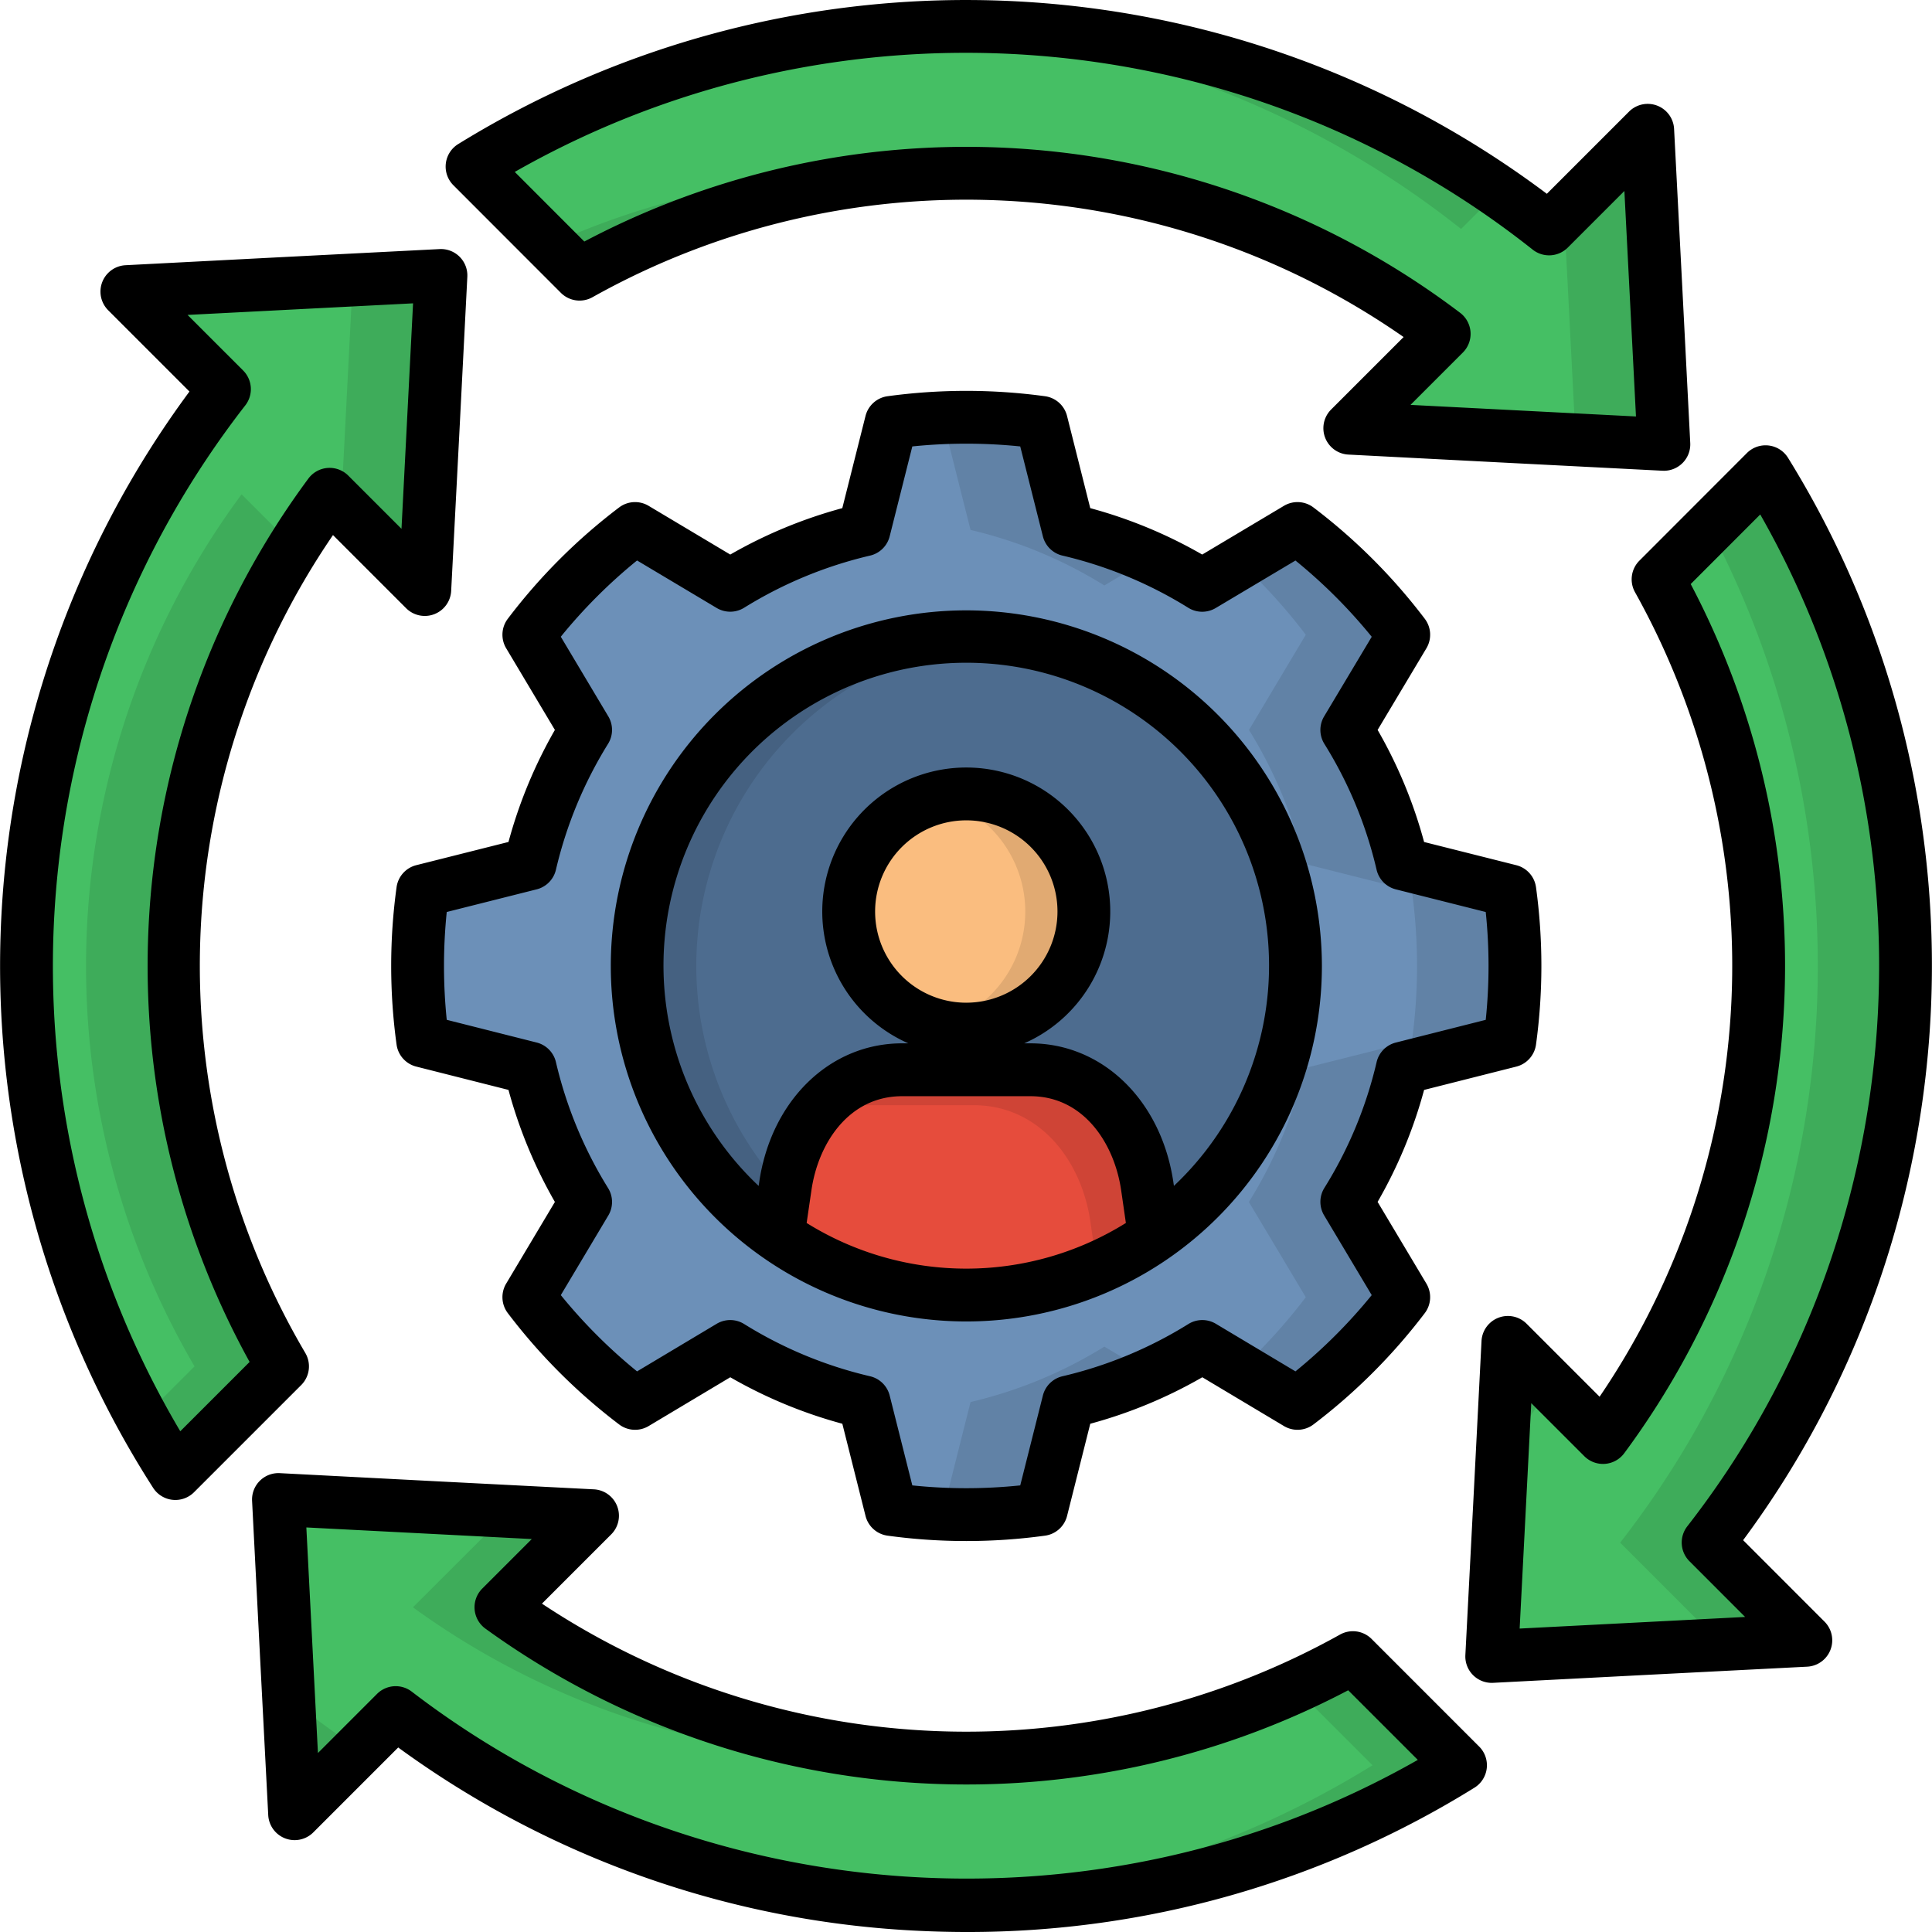 <svg id="Layer_1" viewBox="0 0 512 512" xmlns="http://www.w3.org/2000/svg" data-name="Layer 1"><g fill-rule="evenodd"><path d="m467.851 125.022c54.17 87.506 49.1 201.232-15.25 283.805l25.88 25.88-41.613 2.155-41.612 2.126 2.154-41.613 2.126-41.612 25.2 25.2a210.246 210.246 0 0 0 14.6-227.424zm-351.071-52.015-2.126 41.612-2.154 41.613-25.229-25.232a210.138 210.138 0 0 0 -12.471 231.112l-28.4 28.4c-56.551-87.93-52.214-203.7 13.011-287.376l-25.856-25.849 41.613-2.126zm-43.058 324.425 41.612 2.126 41.613 2.154-24.264 24.236a210.18 210.18 0 0 0 225.779 13.38l28.517 28.488c-86.911 53.858-199.758 49.21-282.189-13.946l-26.79 26.787-2.154-41.613zm367.143-279.666-41.612-2.126-41.613-2.155 25-24.973a210.228 210.228 0 0 0 -229.123-15.846l-28.488-28.488c88.044-54.567 202.734-49.067 285.42 16.5l26.136-26.138 2.154 41.613z" fill="#3eac5a"/><path d="m371.558 283.082a117.9 117.9 0 0 1 -14.712 35.462l6.8 11.367 8.277 13.861a146.294 146.294 0 0 1 -28.148 28.148l-13.862-8.277-11.367-6.775a118.565 118.565 0 0 1 -35.461 14.683l-3.232 12.813-3.94 15.676a144.353 144.353 0 0 1 -19.927 1.36 148.933 148.933 0 0 1 -19.9-1.36l-3.94-15.676-3.231-12.813a117.9 117.9 0 0 1 -35.462-14.711l-11.367 6.8-13.861 8.277a145.451 145.451 0 0 1 -28.148-28.148l8.277-13.861 6.775-11.367a118.588 118.588 0 0 1 -14.684-35.462l-12.84-3.231-15.648-3.94a146.469 146.469 0 0 1 0-39.827l15.648-3.94 12.84-3.232a118.582 118.582 0 0 1 14.684-35.461l-6.775-11.367-8.277-13.862a146.294 146.294 0 0 1 28.148-28.148l13.861 8.277 11.367 6.8a117.874 117.874 0 0 1 35.462-14.712l3.231-12.813 3.94-15.675a146.363 146.363 0 0 1 39.827 0l3.94 15.675 3.232 12.813a117.879 117.879 0 0 1 35.461 14.712l11.367-6.8 13.862-8.277a147.146 147.146 0 0 1 28.148 28.148l-8.277 13.862-6.8 11.367a117.894 117.894 0 0 1 14.712 35.461l12.813 3.232 15.675 3.94a146.363 146.363 0 0 1 0 39.827l-15.675 3.94z" fill="#6c90b8"/><path d="m343.24 256.011a87.236 87.236 0 1 1 -87.25-87.25 87.241 87.241 0 0 1 87.25 87.25z" fill="#4d6c8f"/><path d="m453.054 139.819c44.958 85.21 37.077 191.027-23.7 269.008l25.88 25.88-41.613 2.155-18.312.935 2.1-40.422.992-19.5 3.09 3.09q5.017-6.762 9.411-13.833l13.833 13.833a210.246 210.246 0 0 0 14.6-227.424zm-362.664-5.7-3.119-3.119q-5.016 6.761-9.411 13.833l-13.833-13.833a210.138 210.138 0 0 0 -12.472 231.112l-13.833 13.833c-47.225-85.861-40-193.663 21.685-272.806l-25.852-25.852 41.613-2.126 18.311-.961-2.069 40.419zm153.949 331.514a210.364 210.364 0 0 0 98.7-18.51l20.692 20.693a248.3 248.3 0 0 1 -119.366 36.907 248.08 248.08 0 0 1 -139.575-50.853l-9.7 9.666c-4.592-3.062-9.127-6.265-13.549-9.666l-4.678 4.677-1.02-19.5-2.069-40.422 18.311.936 41.613 2.154-24.265 24.236a209.549 209.549 0 0 0 134.9 39.685zm173.225-349.058-18.311-.935-41.613-2.155 25-24.973a209.644 209.644 0 0 0 -138.3-42.151 210.375 210.375 0 0 0 -98.617 18.51l-20.694-20.693a248.112 248.112 0 0 1 119.339-36.907 247.986 247.986 0 0 1 142.837 53.405l9.893-9.865q6.8 4.677 13.351 9.865l4.026-4.025 1.02 19.5z" fill="#45bf64"/><path d="m257.208 140.443a117.874 117.874 0 0 1 35.462 14.712l11.367-6.8.85-.51a116.826 116.826 0 0 0 -21.8-7.4l-3.232-12.813-3.94-15.675a148.851 148.851 0 0 0 -19.927-1.361c-4.337 0-8.674.2-12.926.567 2.324.227 4.649.482 6.973.794l3.94 15.675zm35.462 216.425a118.56 118.56 0 0 1 -35.462 14.683l-3.231 12.813-3.94 15.676c-2.324.311-4.621.567-6.973.793 4.252.369 8.589.567 12.926.567a144.353 144.353 0 0 0 19.927-1.36l3.94-15.676 3.232-12.813a116.826 116.826 0 0 0 21.8-7.4l-.85-.51zm36-207.779a144.367 144.367 0 0 1 17.376 19.133l-8.277 13.862-6.775 11.367a118.582 118.582 0 0 1 14.684 35.461l12.812 3.232 15.676 3.94a146.363 146.363 0 0 1 0 39.827l-15.676 3.94-12.812 3.231a117.926 117.926 0 0 1 -14.712 35.462l6.8 11.367 8.277 13.861a144.375 144.375 0 0 1 -17.376 19.134l1.247.737 13.862 8.277a146.294 146.294 0 0 0 28.148-28.148l-8.277-13.861-6.8-11.367a117.9 117.9 0 0 0 14.712-35.462l12.813-3.231 15.675-3.94a146.363 146.363 0 0 0 0-39.827l-15.675-3.94-12.813-3.232a117.894 117.894 0 0 0 -14.712-35.461l6.8-11.367 8.277-13.862a147.146 147.146 0 0 0 -28.148-28.148l-13.862 8.277z" fill="#6182a6"/><path d="m207.886 315.425a87.24 87.24 0 0 1 55.984-146.3c-2.58-.227-5.216-.369-7.88-.369a87.236 87.236 0 0 0 0 174.472c2.664 0 5.3-.113 7.88-.368a86.9 86.9 0 0 1 -55.984-27.44z" fill="#456181"/><path d="m305.851 327.558-1.871-13.068c-2.438-16.894-13.918-30.983-30.954-30.983h-34.044c-17.065 0-28.517 14.089-30.955 30.983l-1.9 13.068a87.141 87.141 0 0 0 99.723 0z" fill="#e64c3c"/><path d="m255.99 210.4a31.181 31.181 0 1 1 -31.153 31.181 31.182 31.182 0 0 1 31.153-31.181z" fill="#e1aa72"/><path d="m288.985 323.873 1.757 12.16a85.686 85.686 0 0 0 15.109-8.475l-1.871-13.068c-2.438-16.894-13.918-30.983-30.954-30.983h-34.044a28.443 28.443 0 0 0 -21.912 10.2 28.872 28.872 0 0 1 6.916-.822h34.014c17.065 0 28.545 14.088 30.983 30.983z" fill="#cf4436"/><path d="m248.279 211.366a31.2 31.2 0 0 1 0 60.434 31.2 31.2 0 0 1 0-60.434z" fill="#fabd7f"/></g><path d="m461.945 408.163c61.935-83.587 66.912-198.051 11.9-286.837a7 7 0 0 0 -10.9-1.261l-28.488 28.517a7 7 0 0 0 -1.158 8.366 203.1 203.1 0 0 1 -9.391 213.2l-19.347-19.348a7 7 0 0 0 -11.943 4.593l-2.126 41.607-2.154 41.613a7 7 0 0 0 6.992 7.364c.12 0 .241 0 .362-.01l41.608-2.154 41.613-2.126a7 7 0 0 0 4.6-11.94zm-59.221 23.423 3.075-59.741 14.061 14.06a7 7 0 0 0 10.573-.778 217.1 217.1 0 0 0 17.623-230.346l18.426-18.444c48.09 84.457 40.72 191.117-19.329 268.148a7 7 0 0 0 .568 9.253l14.756 14.772zm-39.237 2.754a7 7 0 0 0 -8.37-1.16 203.367 203.367 0 0 1 -211.494-8.2l18.349-18.348a7 7 0 0 0 -4.593-11.944l-41.608-2.126-41.612-2.162a7 7 0 0 0 -7.355 7.35l2.126 41.65 2.154 41.613a7 7 0 0 0 11.943 4.587l22.5-22.5a254.207 254.207 0 0 0 138.422 48.61q6.158.289 12.288.29a254.4 254.4 0 0 0 134.5-38.239 7 7 0 0 0 1.262-10.9zm-254.365 13.96a7 7 0 0 0 -9.209.606l-15.658 15.662-3.07-59.78 59.746 3.076-13.125 13.124a7 7 0 0 0 .833 10.614 217.4 217.4 0 0 0 228.645 16.338l18.45 18.45c-83.727 47.667-189.768 40.789-266.612-18.09zm-28.21-89.745a202.266 202.266 0 0 1 7.334-216.755l19.377 19.378a7 7 0 0 0 11.943-4.589l2.155-41.618 2.126-41.613a7 7 0 0 0 -7.35-7.349l-41.617 2.123-41.612 2.154a7 7 0 0 0 -4.589 11.943l21.53 21.531a256.021 256.021 0 0 0 -9.628 290.533 7 7 0 0 0 5.142 3.176 7.224 7.224 0 0 0 .748.04 7.006 7.006 0 0 0 4.95-2.051l28.4-28.4a7 7 0 0 0 1.091-8.499zm-33.137 20.745a242 242 0 0 1 17.225-271.865 7 7 0 0 0 -.571-9.256l-14.72-14.722 59.757-3.07-3.066 59.756-14.1-14.1a7 7 0 0 0 -10.571.776 217.163 217.163 0 0 0 -15.58 234.109zm100.863-301.694a7 7 0 0 0 8.373 1.161 202.742 202.742 0 0 1 214.96 10.551l-19.207 19.207a7 7 0 0 0 4.588 11.944l41.617 2.154 41.613 2.126c.12.007.239.01.358.01a7 7 0 0 0 6.992-7.36l-2.126-41.617-2.155-41.612a7 7 0 0 0 -11.943-4.589l-21.777 21.777a256.326 256.326 0 0 0 -288.515-13.169 7 7 0 0 0 -1.266 10.9zm257.536-11.453a7 7 0 0 0 9.3-.535l15.006-15.006 3.07 59.757-59.75-3.069 13.871-13.871a7 7 0 0 0 -.722-10.532 216.723 216.723 0 0 0 -232.1-18.888l-18.431-18.449c85.201-48.53 192.509-40.66 269.756 20.593zm-4.335 216.508a7 7 0 0 0 5.22-5.848 153.323 153.323 0 0 0 0-41.674 7 7 0 0 0 -5.232-5.854l-24.427-6.148a124.231 124.231 0 0 0 -12.317-29.7l12.93-21.635a7 7 0 0 0 -.43-7.818 153.176 153.176 0 0 0 -29.5-29.5 7.005 7.005 0 0 0 -7.824-.435l-21.658 12.914a124.714 124.714 0 0 0 -29.673-12.3l-6.151-24.433a7 7 0 0 0 -5.825-5.224 154.1 154.1 0 0 0 -41.756 0 7 7 0 0 0 -5.825 5.224l-6.151 24.433a125.254 125.254 0 0 0 -29.692 12.3l-21.639-12.913a7 7 0 0 0 -7.817.43 152.509 152.509 0 0 0 -29.5 29.5 7 7 0 0 0 -.43 7.818l12.912 21.638a125.348 125.348 0 0 0 -12.3 29.693l-24.432 6.15a7 7 0 0 0 -5.225 5.825 153.116 153.116 0 0 0 0 41.733 7 7 0 0 0 5.212 5.818l24.444 6.182a125.323 125.323 0 0 0 12.3 29.692l-12.912 21.639a7 7 0 0 0 .435 7.824 153.2 153.2 0 0 0 29.5 29.5 7 7 0 0 0 7.817.43l21.639-12.933a124.666 124.666 0 0 0 29.695 12.319l6.147 24.429a7 7 0 0 0 5.855 5.232 153.445 153.445 0 0 0 41.7 0 7 7 0 0 0 5.855-5.232l6.148-24.429a124.676 124.676 0 0 0 29.694-12.319l21.64 12.933a7 7 0 0 0 7.823-.436 153.847 153.847 0 0 0 29.488-29.486 7 7 0 0 0 .435-7.824l-12.932-21.66a124.2 124.2 0 0 0 12.32-29.675zm-37.025-1.181a110.258 110.258 0 0 1 -13.835 33.32 7 7 0 0 0 -.07 7.293l12.613 21.126a139.759 139.759 0 0 1 -20.212 20.211l-21.09-12.609a7 7 0 0 0 -7.294.063 110.816 110.816 0 0 1 -33.357 13.839 7 7 0 0 0 -5.195 5.106l-6 23.816a138.148 138.148 0 0 1 -28.6 0l-6-23.816a7 7 0 0 0 -5.2-5.106 110.816 110.816 0 0 1 -33.357-13.839 7 7 0 0 0 -7.294-.063l-21.095 12.612a139.144 139.144 0 0 1 -20.207-20.214l12.588-21.1a7 7 0 0 0 -.063-7.271 111.459 111.459 0 0 1 -13.817-33.368 7 7 0 0 0 -5.109-5.2l-23.827-6.018a140.1 140.1 0 0 1 0-28.576l23.825-6a7 7 0 0 0 5.11-5.2 111.459 111.459 0 0 1 13.817-33.368 7 7 0 0 0 .063-7.271l-12.591-21.107a138.485 138.485 0 0 1 20.209-20.21l21.107 12.592a7.009 7.009 0 0 0 7.272-.063 111.454 111.454 0 0 1 33.368-13.818 7 7 0 0 0 5.2-5.109l6-23.825a140.723 140.723 0 0 1 28.6 0l6 23.825a7 7 0 0 0 5.2 5.109 110.953 110.953 0 0 1 33.327 13.824 7 7 0 0 0 7.272.072l21.137-12.593a139.151 139.151 0 0 1 20.214 20.208l-12.612 21.094a7 7 0 0 0 .066 7.3 110.343 110.343 0 0 1 13.835 33.35 7 7 0 0 0 5.106 5.195l23.817 6a138.048 138.048 0 0 1 0 28.578l-23.819 6.018a7 7 0 0 0 -5.102 5.193zm-108.75-119.729a94.224 94.224 0 1 0 94.252 94.223 94.33 94.33 0 0 0 -94.252-94.223zm-42.295 162.349 1.264-8.626c1.773-12.429 9.888-24.969 24.023-24.969h34.016c14.125 0 22.259 12.546 24.053 24.981l1.244 8.617a80.007 80.007 0 0 1 -84.6 0zm97.33-9.82-.115-.8c-3.142-21.775-18.732-36.984-37.912-36.984h-1.653a38.16 38.16 0 1 0 -30.7 0h-1.664c-19.2 0-34.779 15.214-37.882 36.969l-.12.816a80.24 80.24 0 1 1 110.045-.006zm-55.035-48.551a24.165 24.165 0 1 1 24.18-24.151 24.178 24.178 0 0 1 -24.18 24.147z"/></svg>